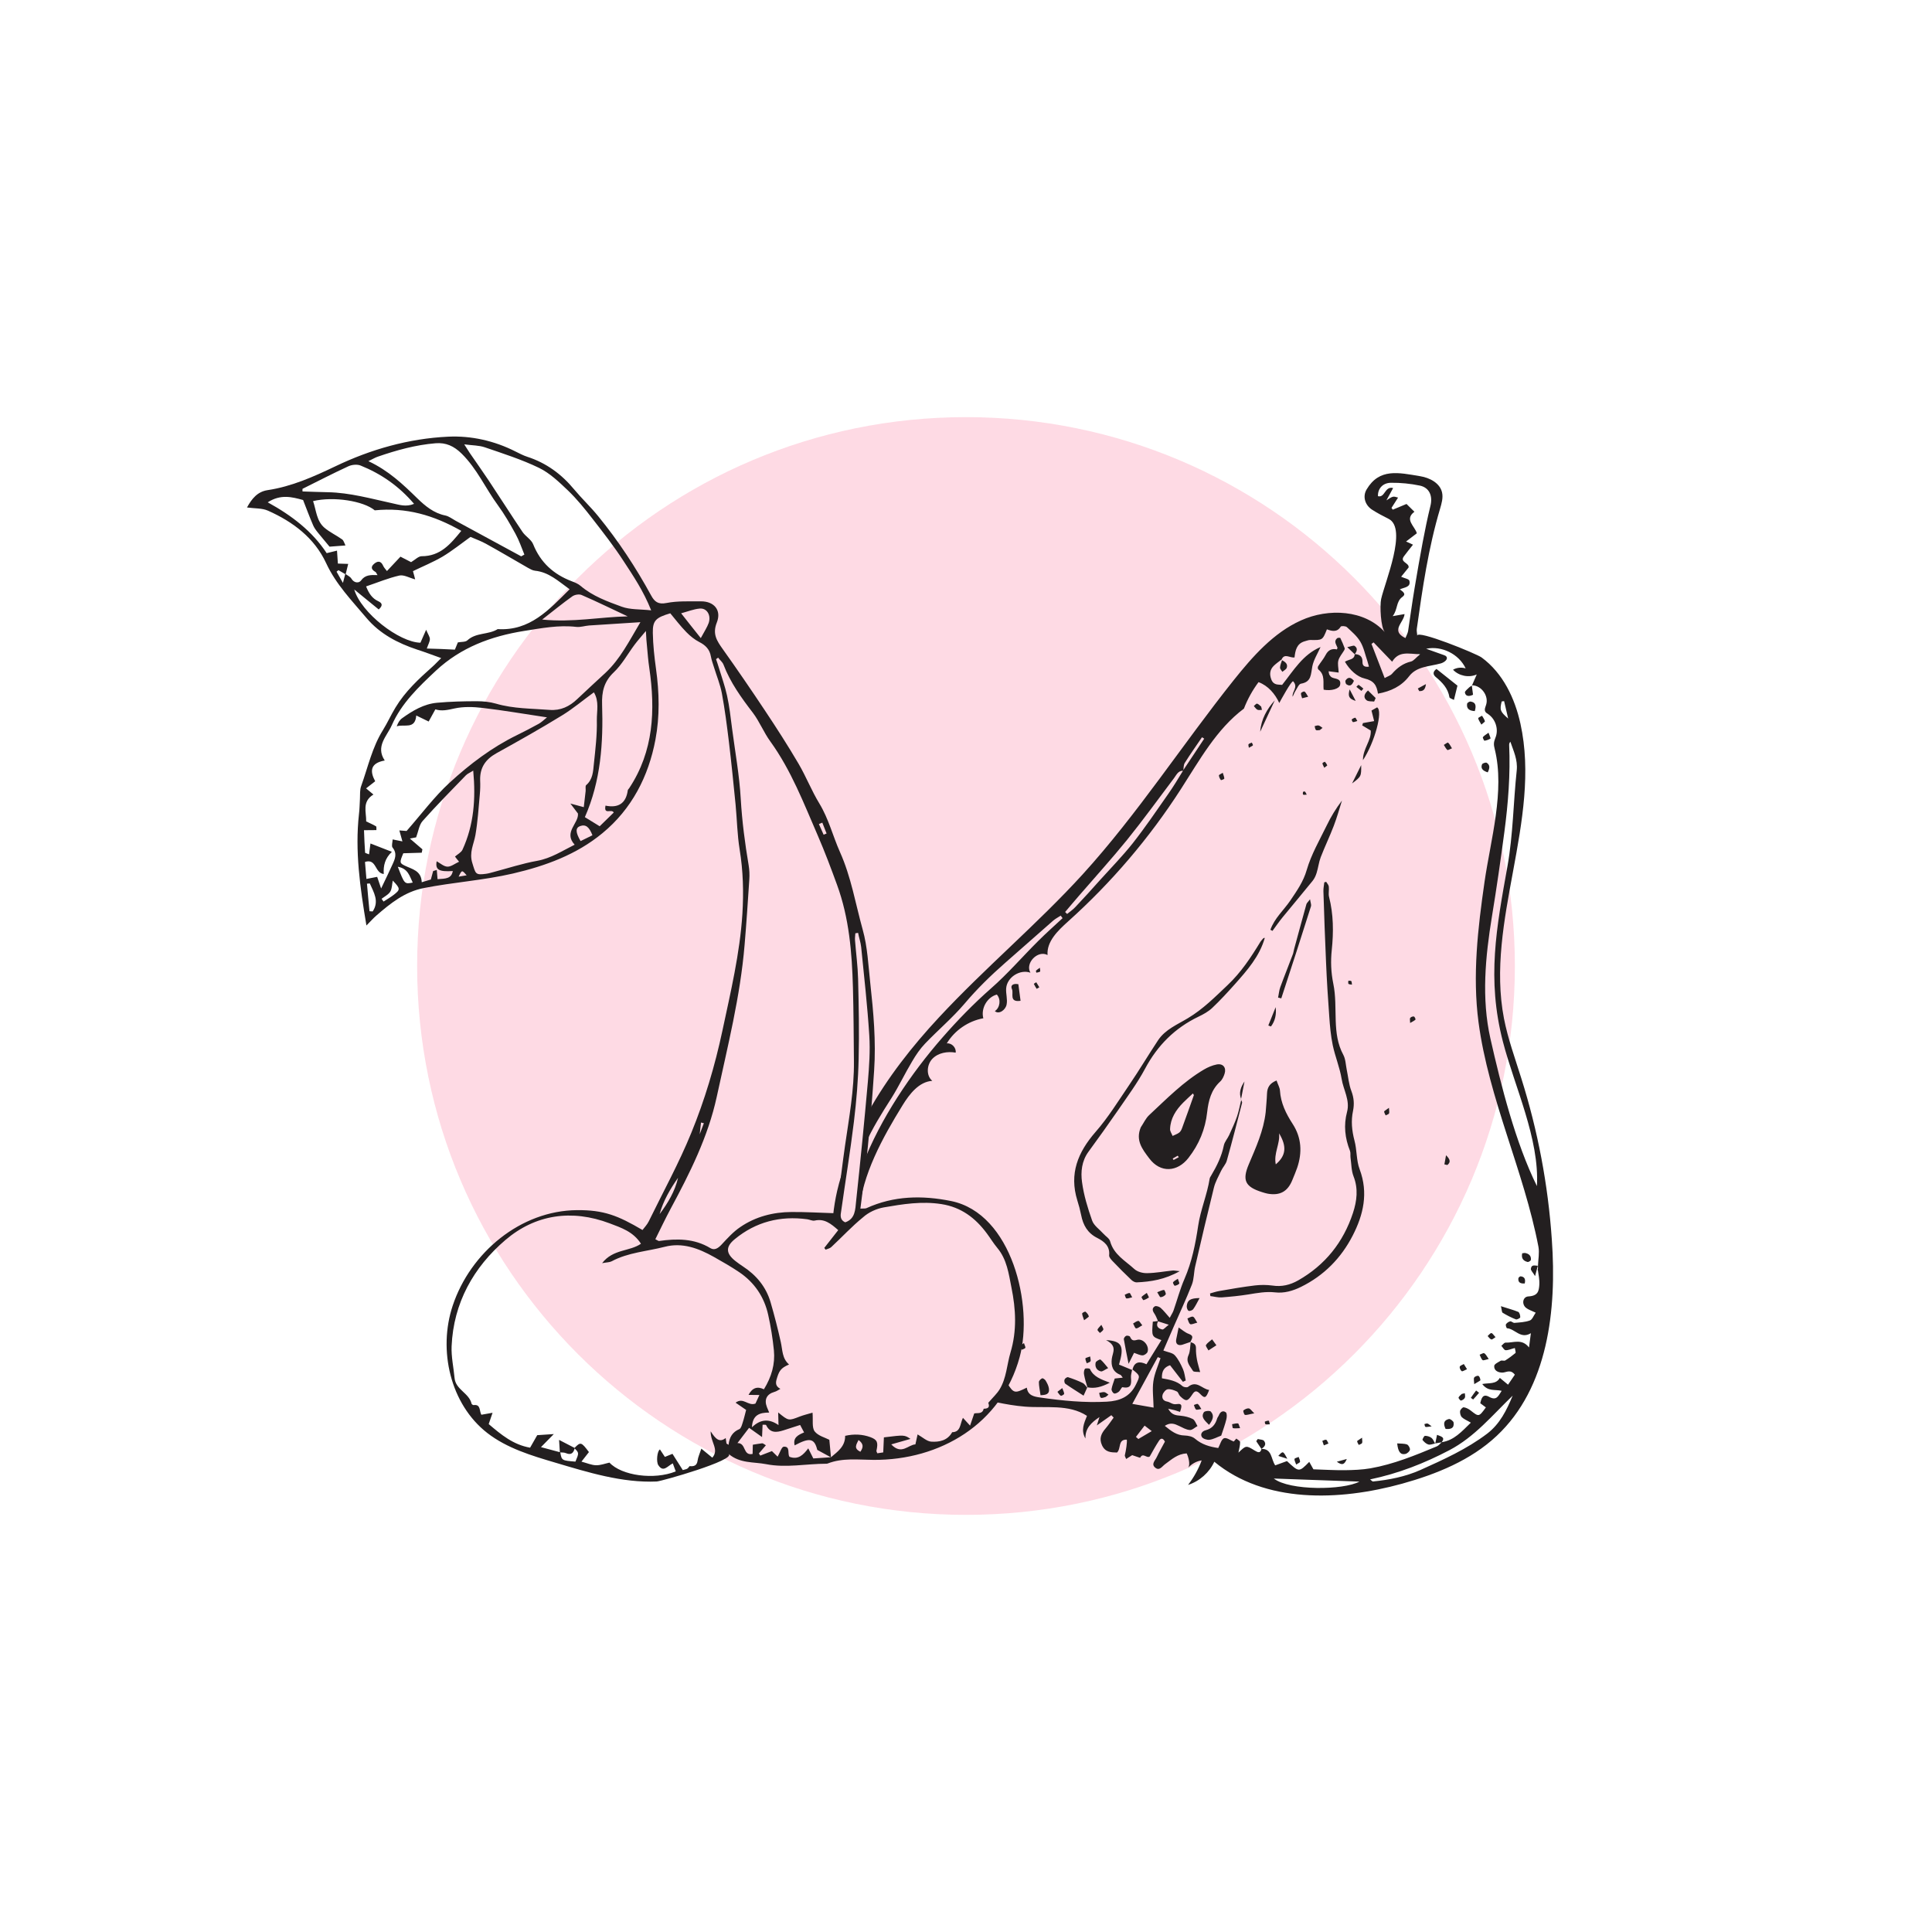<?xml version="1.0" encoding="utf-8"?>
<!-- Generator: Adobe Illustrator 24.2.1, SVG Export Plug-In . SVG Version: 6.00 Build 0)  -->
<svg version="1.1" id="Calque_1" xmlns="http://www.w3.org/2000/svg" xmlns:xlink="http://www.w3.org/1999/xlink" x="0px" y="0px"
	 viewBox="0 0 176 176" style="enable-background:new 0 0 176 176;" xml:space="preserve">
<style type="text/css">
	.st0{opacity:0.4;fill-rule:evenodd;clip-rule:evenodd;fill:#FCA3BB;}
	.st1{fill:#231F20;}
</style>
<path class="st0" d="M88,38c27.61,0,50,22.39,50,50c0,27.61-22.39,50-50,50c-27.61,0-50-22.39-50-50C38,60.39,60.39,38,88,38z"/>
<path class="st1" d="M124.16,65.87c0.32-0.06,0.64-0.11,1.02-0.18c-0.08-0.33-0.16-0.63-0.24-0.96c0.2-0.11,0.37-0.21,0.51-0.29
	c0.56,0.32-0.22,3.2-1.29,4.81c0-1.08,0.78-1.79,0.71-2.7c-0.25-0.15-0.52-0.31-0.78-0.47C124.12,66.02,124.14,65.95,124.16,65.87z
	 M124,69.7c-0.3,0.6-0.54,1.08-0.83,1.67C124.01,70.73,124.01,70.73,124,69.7z M123.56,62.57c0.15,0.12,0.31,0.25,0.46,0.37
	c0.06-0.07,0.12-0.14,0.18-0.21c-0.14-0.12-0.28-0.24-0.43-0.34C123.74,62.37,123.63,62.51,123.56,62.57z M84.54,101.49l0.04-0.01
	L84.54,101.49C84.54,101.49,84.54,101.49,84.54,101.49z M92.19,90.12c0.17,0.36-0.3,1.21,0.78,1.05c-0.07-0.57-0.14-1.04-0.2-1.51
	C92.32,89.57,92.01,89.74,92.19,90.12z M125.32,63.59c-0.23-0.23-0.46-0.45-0.7-0.69c-0.38,0.34-0.42,0.66-0.13,0.89
	c0.16,0.13,0.46,0.09,0.69,0.12C125.23,63.81,125.27,63.7,125.32,63.59z M114.04,67.65c-0.1,0.05-0.24,0.07-0.3,0.15
	c-0.04,0.05,0.01,0.19,0.03,0.32c0.21-0.13,0.33-0.16,0.37-0.23C114.15,67.84,114.07,67.73,114.04,67.65z M118.84,63
	c-0.05-0.04-0.31,0.08-0.32,0.15c-0.02,0.15,0.06,0.31,0.1,0.46c0.15-0.04,0.29-0.08,0.55-0.14C119.02,63.25,118.96,63.08,118.84,63
	z M120.77,59.65c-0.19,0.37-0.47,0.69-0.69,1.04c-0.05,0.07-0.04,0.26,0.02,0.3c0.64,0.49,0.41,1.22,0.48,1.84
	c0.7,0.13,1.43-0.08,1.5-0.44c0.12-0.61-0.44-0.52-0.75-0.68c-0.09-0.05-0.17-0.14-0.22-0.23c-0.05-0.08-0.05-0.19-0.08-0.33
	c0.3,0.04,0.57,0.07,0.92,0.12c-0.02-0.43-0.11-0.79-0.03-1.1c0.09-0.33,0.34-0.61,0.52-0.91c0.03-0.06,0.08-0.15,0.06-0.2
	c-0.12-0.32-0.25-0.63-0.4-0.94c-0.02-0.03-0.23-0.03-0.29,0.02c-0.34,0.29-0.07,0.58,0.03,0.86c0.01,0.03-0.02,0.06-0.05,0.16
	C121.34,59.06,121,59.21,120.77,59.65z M115.73,84.7c0.06,0.03,0.13,0.07,0.19,0.1c0.31-0.42,0.61-0.86,0.94-1.26
	c0.9-1.1,1.82-2.19,2.71-3.29c0.17-0.21,0.29-0.47,0.37-0.73c0.15-0.47,0.2-0.97,0.37-1.42c0.37-0.96,0.82-1.89,1.19-2.86
	c0.29-0.76,0.51-1.54,0.75-2.31c-0.55,0.72-1.01,1.48-1.39,2.27c-0.65,1.33-1.41,2.64-1.82,4.05c-0.31,1.08-0.9,1.9-1.49,2.78
	C116.95,82.91,116.1,83.65,115.73,84.7z M118.7,72.15c-0.02,0.08-0.03,0.21,0.02,0.24c0.05,0.04,0.17,0,0.32,0
	c-0.07-0.13-0.1-0.22-0.17-0.28C118.85,72.08,118.71,72.12,118.7,72.15z M123.5,63.85c-0.22-0.41-0.33-0.63-0.55-1.05
	C122.77,63.44,122.89,63.66,123.5,63.85z M122.69,132.91c-0.35,0.1-0.55,0.15-0.91,0.25C122.26,133.5,122.46,133.45,122.69,132.91z
	 M120.6,131.67c0.11-0.05,0.23-0.09,0.42-0.17c-0.09-0.15-0.13-0.32-0.21-0.34c-0.1-0.03-0.23,0.06-0.35,0.1
	C120.5,131.39,120.55,131.53,120.6,131.67z M116.45,132.63c0.23,0.07,0.43,0.14,0.82,0.26
	C116.88,132.16,116.88,132.16,116.45,132.63z M123.46,65.38c-0.11,0.02-0.23,0.08-0.32,0.16c-0.02,0.02,0.06,0.23,0.11,0.24
	c0.11,0.01,0.23-0.05,0.4-0.1C123.56,65.53,123.49,65.37,123.46,65.38z M123.63,131.29c0.02,0.12,0.09,0.23,0.15,0.34
	c0.1-0.06,0.26-0.09,0.3-0.17c0.05-0.11,0-0.27,0-0.49C123.77,131.19,123.63,131.25,123.63,131.29z M117.93,132.9
	c-0.03,0.13,0.07,0.29,0.15,0.52c0.17-0.12,0.35-0.18,0.35-0.26c0.01-0.14-0.08-0.29-0.13-0.44
	C118.18,132.79,117.96,132.82,117.93,132.9z M93.08,122.96c0.11-0.06,0.28-0.09,0.32-0.17c0.04-0.09-0.06-0.23-0.12-0.44
	c-0.17,0.13-0.34,0.19-0.35,0.27C92.91,122.72,93.02,122.85,93.08,122.96z M121.68,93c-0.04-1.13,0.01-2.29-0.22-3.39
	c-0.21-1.03-0.25-2.04-0.14-3.07c0.17-1.63,0.16-3.25-0.25-4.85c-0.07-0.29,0.02-0.62-0.02-0.93c-0.02-0.15-0.15-0.28-0.24-0.43
	c-0.06,0.02-0.12,0.03-0.17,0.05c-0.03,0.27-0.09,0.55-0.08,0.82c0.07,2.16,0.14,4.33,0.24,6.49c0.07,1.63,0.17,3.25,0.29,4.88
	c0.06,0.89,0.14,1.78,0.32,2.65c0.22,1.04,0.64,2.03,0.81,3.07c0.16,1,0.78,1.94,0.49,3.01c-0.32,1.21-0.19,2.38,0.27,3.54
	c0.07,0.19,0.02,0.42,0.05,0.63c0.08,0.56,0.07,1.16,0.27,1.68c0.45,1.14,0.31,2.25-0.05,3.35c-0.88,2.67-2.53,4.74-4.99,6.14
	c-0.74,0.42-1.5,0.6-2.35,0.47c-0.52-0.07-1.07-0.07-1.59-0.01c-1.09,0.13-2.18,0.32-3.26,0.51c-0.28,0.05-0.55,0.14-0.83,0.22
	c0.01,0.08,0.02,0.16,0.03,0.24c0.34,0.04,0.68,0.14,1.02,0.12c0.81-0.06,1.63-0.14,2.44-0.27c0.81-0.13,1.59-0.28,2.43-0.19
	c0.82,0.1,1.62-0.13,2.37-0.5c2.09-1.03,3.65-2.62,4.7-4.66c0.98-1.9,1.45-3.89,0.64-6.05c-0.31-0.81-0.24-1.76-0.47-2.61
	c-0.24-0.92-0.33-1.8-0.13-2.73c0.12-0.6,0.08-1.17-0.15-1.78c-0.24-0.62-0.29-1.31-0.43-1.97c-0.09-0.45-0.1-0.95-0.31-1.34
	C121.84,95.11,121.72,94.08,121.68,93z M122.83,89.34c0,0.1-0.03,0.22,0.01,0.28c0.05,0.06,0.17,0.05,0.32,0.08
	c-0.03-0.15-0.01-0.27-0.06-0.32C123.05,89.33,122.92,89.35,122.83,89.34z M122.58,61.98c-0.05,0.07,0,0.31,0.08,0.36
	c0.38,0.26,0.54-0.01,0.68-0.32C123.08,61.71,122.82,61.63,122.58,61.98z M96.94,126.98c0.01-0.14-0.09-0.29-0.17-0.53
	c-0.2,0.15-0.32,0.25-0.44,0.34c0.1,0.13,0.18,0.29,0.31,0.36C96.69,127.18,96.93,127.04,96.94,126.98z M129.81,130.8
	c-0.08,0-0.25,0.33-0.22,0.38c0.14,0.17,0.32,0.35,0.53,0.41c0.18,0.05,0.4-0.05,0.61-0.09c-0.1-0.18-0.17-0.38-0.31-0.5
	C130.26,130.87,130.02,130.8,129.81,130.8z M113.04,100.17c0,0,0.03-0.02,0.03-0.02c-0.01-0.02-0.01-0.03-0.01-0.04
	C113.05,100.13,113.05,100.15,113.04,100.17z M114.92,131.99c-0.01,0.01-0.02,0.01-0.03,0.02l0,0c0.01,0,0.02,0,0.03,0
	C114.92,132.01,114.92,132,114.92,131.99C114.92,131.99,114.92,131.99,114.92,131.99z M115.28,129.74c0.1,0.04,0.23,0.01,0.4,0.01
	c-0.05-0.17-0.07-0.33-0.1-0.33c-0.12,0-0.24,0.03-0.35,0.08C115.21,129.51,115.24,129.73,115.28,129.74z M113.06,100.11
	c0.1-0.53,0.21-1.06,0.31-1.59C113.03,99.02,112.84,99.54,113.06,100.11z M115.15,131.26c-0.1-0.13-0.37-0.11-0.57-0.17
	c-0.05,0.07-0.09,0.13-0.14,0.2c0.16,0.23,0.32,0.47,0.47,0.7C115.19,131.81,115.39,131.57,115.15,131.26z M123.4,58.84
	c-0.1-0.07-0.32,0.05-0.67,0.11c0.31,0.3,0.5,0.48,0.68,0.65C123.61,59.34,123.72,59.06,123.4,58.84z M131.34,131.39
	c0.01,0,0.02-0.01,0.02-0.01C131.35,131.38,131.35,131.39,131.34,131.39c-0.01,0-0.01,0-0.02,0.01l0,0l0,0c0,0,0,0,0,0l0,0
	C131.33,131.4,131.34,131.4,131.34,131.39c0.01,0,0.01-0.01,0.02-0.01L131.34,131.39z M116.82,61.2c0.14-0.12,0.35-0.22,0.4-0.37
	c0.12-0.36-0.16-0.54-0.43-0.69c-0.07,0.22-0.17,0.44-0.18,0.66C116.59,60.93,116.74,61.07,116.82,61.2z M123.41,59.6
	c-0.01,0.01-0.01,0.02-0.02,0.03l0,0c0.01,0,0.02,0,0.03,0c0-0.01,0-0.01,0-0.02C123.42,59.61,123.42,59.61,123.41,59.6z
	 M130.73,131.49C130.73,131.49,130.73,131.49,130.73,131.49c0,0.01,0.01,0.02,0.01,0.03c0-0.01,0.01-0.03,0.01-0.04
	C130.75,131.49,130.74,131.49,130.73,131.49C130.73,131.49,130.73,131.49,130.73,131.49z M136.35,130.8
	c-2.37,2.23-5.49,3.49-8.62,4.36c-5.76,1.59-12.51,1.8-17.11-2c-0.46,0.99-1.35,1.78-2.39,2.11c0.52-0.67,0.94-1.43,1.24-2.23
	c-0.06,0.01-0.11,0.02-0.17,0.03c-0.41,0.1-0.79,0.33-1.07,0.65c0.24-0.29,0.01-1.07-0.13-1.32c-0.82,0.05-1.32,0.51-1.96,0.98
	c-0.27,0.19-0.51,0.64-0.9,0.32c-0.4-0.32-0.01-0.65,0.13-0.95c0.23-0.48,0.49-0.94,0.75-1.42c-0.14-0.28-0.34-0.39-0.54-0.08
	c-0.31,0.47-0.58,0.97-0.84,1.43c-0.28,0.2-0.62-0.39-0.87,0.11c-0.01,0.03-0.44-0.14-0.73-0.23c-0.12,0.08-0.31,0.2-0.55,0.35
	c-0.06-0.16-0.14-0.27-0.12-0.34c0.11-0.45,0.22-1.19,0.18-1.42c-0.83-0.04-0.5,0.8-0.89,1.17c-0.53-0.01-1.07-0.01-1.37-0.66
	c-0.29-0.63-0.06-1.09,0.34-1.55c0.26-0.31,0.48-0.64,0.72-0.97c-0.07-0.07-0.14-0.14-0.21-0.22c-0.41,0.29-0.82,0.58-1.32,0.93
	c0.09-0.28,0.15-0.47,0.24-0.76c-0.76,0.51-1.3,1.02-1.28,1.95c-0.43-0.74-0.13-1.38,0.14-2.06c-1.66-1.09-3.76-0.69-5.64-0.84
	c-0.88-0.07-1.75-0.22-2.61-0.4c0.4-0.55,0.72-1.13,0.98-1.75c0.6,0.99,0.72,0.94,1.79,0.42c0.09,0.72,0.66,0.82,1.22,0.9
	c2.01,0.29,4.03,0.49,6.06,0.38c1.16-0.06,2.12-0.43,2.67-1.58c0.37-0.77,0.41-0.77-0.32-1.35c0.17-0.73,0.66-0.77,1.27-0.48
	c0.48-0.77,0.92-1.48,1.36-2.2c-0.89-0.32-0.89-0.32-0.78-1.68c0.15-0.02,0.31-0.04,0.47-0.06c-0.11-0.24-0.2-0.5-0.35-0.71
	c-0.18-0.26-0.18-0.49,0.07-0.63c0.12-0.06,0.39,0.03,0.52,0.14c0.28,0.25,0.51,0.55,0.83,0.91c0.15-0.29,0.27-0.46,0.34-0.65
	c0.34-0.97,0.6-1.97,1.01-2.91c0.67-1.55,0.99-3.15,1.24-4.82c0.21-1.44,0.82-2.84,1.05-4.31c0.02-0.1,0.09-0.19,0.14-0.28
	c0.51-0.86,0.95-1.74,1.15-2.74c0.07-0.33,0.34-0.62,0.48-0.93c0.26-0.57,0.53-1.14,0.73-1.73c0.16-0.48,0.25-0.98,0.37-1.47
	c0.04,0.09,0.1,0.19,0.08,0.26c-0.45,1.76-0.9,3.51-1.39,5.26c-0.09,0.33-0.37,0.61-0.52,0.93c-0.24,0.51-0.53,1.01-0.66,1.55
	c-0.59,2.38-1.15,4.77-1.7,7.15c-0.13,0.55-0.1,1.14-0.3,1.66c-0.52,1.32-1.12,2.61-1.69,3.91c-0.31,0.7-0.61,1.41-0.91,2.1
	c0.42,0.16,0.83,0.2,1.04,0.43c0.32,0.35,0.55,0.82,0.75,1.27c0.14,0.32,0.17,0.69,0.25,1.03c-0.09,0.04-0.17,0.08-0.26,0.12
	c-0.37-0.48-0.75-0.96-1.17-1.51c-0.52,0.17-0.77,0.51-0.74,1.19c0.66,0.12,1.34,0.23,1.87,0.71c0.11,0.1,0.41,0.15,0.51,0.07
	c0.79-0.64,1.27,0.2,1.92,0.28c-0.27,0.73-0.39,0.81-0.8,0.38c-0.32-0.34-0.5-0.33-0.72,0.01c-0.44,0.67-0.58,0.7-1.13,0.17
	c-0.12-0.12-0.16-0.36-0.29-0.42c-0.26-0.12-0.57-0.24-0.84-0.2c-0.18,0.03-0.4,0.3-0.46,0.5c-0.08,0.29,0.04,0.56,0.42,0.62
	c0.29,0.05,0.47,0.3,0.87,0.23c0.61-0.1,0.41,0.33,0.3,0.71c-0.21-0.07-0.34-0.11-0.47-0.15c-0.15-0.04-0.3-0.07-0.61-0.14
	c0.32,0.59,0.72,0.6,1.14,0.64c0.38,0.04,0.77,0.13,1.1,0.3c0.2,0.11,0.29,0.42,0.43,0.64c-0.24,0.13-0.48,0.38-0.7,0.36
	c-0.33-0.02-0.66-0.22-0.98-0.37c-0.38-0.18-0.76-0.36-1.3-0.01c0.59,0.48,1.08,0.87,1.81,0.88c0.32,0.01,0.71,0.09,0.94,0.29
	c0.63,0.54,1.36,0.74,2.12,0.85c0.18-0.34,0.28-0.78,0.52-0.89c0.22-0.09,0.6,0.19,0.89,0.3c0.06-0.07,0.15-0.17,0.24-0.27
	c0.12,0.11,0.34,0.21,0.34,0.32c0.01,0.27-0.07,0.55-0.15,0.96c0.7-0.67,0.7-0.67,1.48-0.19c0.27,0.16,0.52,0.29,0.62-0.15
	c0.97-0.02,0.86,0.94,1.25,1.5c0.39-0.14,0.74-0.27,1.07-0.39c1.09,1.01,1.08,1.04,2.03,0.07c0.13,0.24,0.25,0.45,0.38,0.68
	c0.95,0.03,1.91,0.09,2.86,0.08c0.78-0.01,1.57-0.04,2.33-0.17c2.11-0.37,4.08-1.18,6.05-2c0.17-0.07,0.3-0.25,0.45-0.38
	c1.12-0.17,1.81-0.96,2.65-1.78c-0.37-0.22-0.64-0.32-0.82-0.5c-0.12-0.12-0.18-0.37-0.16-0.55c0.02-0.14,0.23-0.36,0.33-0.35
	c0.22,0.03,0.45,0.15,0.63,0.29c0.75,0.59,0.75,0.6,1.39-0.28c-0.16-0.12-0.32-0.24-0.51-0.38c0.1-0.43,0.22-0.91,0.81-0.58
	c0.69,0.38,0.83-0.09,1.14-0.55c-0.61-0.15-1.24,0.09-1.77-0.62c0.63-0.12,1.27,0.04,1.6-0.56c0.27,0.22,0.48,0.39,0.75,0.62
	c0.23-0.34,0.44-0.64,0.62-0.91c-0.42-0.54-0.8-0.18-1.16-0.19c-0.38-0.01-0.75-0.19-0.72-0.61c0.01-0.17,0.37-0.34,0.59-0.47
	c0.11-0.06,0.31,0.04,0.42-0.03c0.32-0.2,0.63-0.43,0.92-0.67c0.06-0.05-0.02-0.25-0.05-0.46c-0.33,0.08-0.59,0.21-0.84,0.2
	c-0.14-0.01-0.26-0.26-0.39-0.4c0.13-0.1,0.25-0.29,0.38-0.29c0.71,0.03,1.49-0.4,2.14,0.44c0.07-0.51,0.11-0.85,0.17-1.3
	c-0.94,0.57-1.44-0.4-2.17-0.45c-0.05,0-0.15-0.28-0.1-0.36c0.08-0.13,0.25-0.24,0.39-0.27c0.11-0.02,0.26,0.15,0.38,0.14
	c0.47-0.04,0.97-0.06,1.41-0.22c0.22-0.08,0.34-0.44,0.53-0.71c-0.39-0.19-0.67-0.27-0.88-0.44c-0.42-0.34-0.3-1.01,0.21-1.04
	c0.87-0.05,0.96-0.47,1-1.06c0.03-0.51-0.08-0.92-0.13-1.33c-0.01,0-0.01,0-0.02,0c0,0,0.01-0.13,0.03-0.19l-0.01-0.12
	c0.01,0.01,0.01-0.13,0.01-0.12c0.02-0.57,0.14-1.15,0.04-1.7c-1.33-6.95-4.53-13.46-5.46-20.47c-0.56-4.26-0.06-8.55,0.55-12.78
	c0.55-3.82,1.87-8.28,0.93-12.08c-0.05-0.19-0.09-0.38-0.07-0.58c0.02-0.21,0.12-0.4,0.18-0.6c0.23-0.72-0.07-1.58-0.7-2.01
	c-0.11-0.07-0.23-0.14-0.28-0.25c-0.09-0.19,0.02-0.4,0.08-0.6c0.27-0.81-0.43-1.78-1.28-1.78c0.14-0.33,0.29-0.66,0.43-0.99
	c-0.71,0.32-1.63,0.14-2.16-0.43c0.34-0.2,0.77-0.24,1.15-0.12c-0.61-1.31-2.19-2.09-3.6-1.79c0.53,0.19,1.07,0.38,1.6,0.57
	c0.09,0.03,0.19,0.07,0.24,0.14c0.19,0.25-0.19,0.53-0.49,0.62c-1.08,0.3-2.2,0.26-2.9,1.17c-0.71,0.92-1.66,1.37-2.84,1.59
	c-0.11-0.76-0.37-1.18-1.21-1.38c-0.69-0.16-1.36-0.77-1.8-1.53c0.36-0.23,0.88-0.17,0.89-0.69c0.44,0.01,0.72,0.2,0.71,0.69
	c-0.01,0.39,0.19,0.5,0.59,0.45c-0.05-0.17-0.09-0.34-0.14-0.5c-0.21-0.6-0.33-1.25-0.65-1.78c-0.3-0.51-0.78-0.91-1.22-1.32
	c-0.12-0.11-0.51-0.12-0.56-0.05c-0.34,0.55-0.81,0.41-1.26,0.25c-0.4,1-0.4,0.99-1.52,0.97c-0.17,0-0.34,0.08-0.51,0.12
	c-0.73,0.21-0.85,0.84-0.92,1.47c-0.44,0.06-0.9-0.41-1.18,0.18l0.04-0.02c0,0,0,0,0,0l0,0c0,0.01-0.01,0.02-0.01,0.03
	c-0.01,0-0.01-0.01-0.02-0.01c-0.24,0.19-0.49,0.36-0.71,0.57c-0.37,0.36-0.42,0.78-0.23,1.27c0.21,0.53,0.64,0.44,0.98,0.48
	c1.05-1.32,1.88-2.76,3.5-3.45c-0.27,0.61-0.63,1.16-0.75,1.77c-0.14,0.7-0.06,1.41-1.03,1.57c-0.2,0.03-0.35,0.42-0.5,0.65
	c-0.11,0.17-0.17,0.36-0.26,0.54c-0.09-0.47,0.54-0.85,0.05-1.4c-0.13-0.14-1.22,1.87-1.27,1.97c-0.38-0.83-1.02-1.58-1.89-1.9
	c-0.55,0.74-1,1.55-1.33,2.41c-2.5,1.87-4.05,4.71-5.74,7.33c-2.87,4.46-6.34,8.53-10.29,12.07c-0.92,0.83-1.95,1.81-1.86,3.05
	c-0.89-0.48-2.07,0.74-1.56,1.61c-0.95-0.34-2.13,0.41-2.21,1.42c-0.04,0.49,0.14,1,0.04,1.48c-0.09,0.49-0.7,0.93-1.07,0.6
	c0.48-0.32,0.57-1.08,0.18-1.51c-0.89,0.24-1.47,1.27-1.23,2.16c-1.37,0.25-2.61,1.1-3.33,2.29c0.45-0.06,0.88,0.4,0.81,0.84
	c-0.75-0.13-1.58,0.01-2.11,0.55c-0.53,0.54-0.6,1.54-0.02,2.02c-1.21,0.08-2.07,1.19-2.71,2.23c-1.83,2.97-3.67,6.3-3.97,9.76
	c-0.18,0.05-0.28,0.08-0.28,0.08l0.3-1.23l0.34-3.25c1.58-4.12,4.4-8.29,7.25-11.54c1.38-1.58,2.84-3.08,4.42-4.47
	c1.52-1.33,2.85-2.88,4.29-4.31c0.72-0.72,1.49-1.4,2.23-2.09c-0.06-0.08-0.11-0.15-0.17-0.23c-0.23,0.15-0.48,0.28-0.68,0.45
	c-1.47,1.29-2.93,2.58-4.4,3.87c-1.31,1.15-2.55,2.36-3.68,3.7c-1.1,1.29-2.41,2.4-3.59,3.63c-0.46,0.48-0.84,1.04-1.18,1.62
	c-0.66,1.1-1.21,2.27-1.89,3.35c-0.88,1.38-1.75,2.76-2.41,4.26l0.31-3.01c1.74-3.11,3.99-5.98,6.43-8.6
	c4.19-4.51,8.94-8.48,13.09-13.03c5.03-5.53,9.1-11.85,13.76-17.69c1.72-2.15,3.61-4.31,6.12-5.44c2.51-1.14,5.81-0.98,7.65,1.07
	c-0.38-0.42-0.47-2.41-0.34-3.02c0.34-1.54,2.42-6.42,0.69-7.3c-0.51-0.26-1.02-0.52-1.5-0.83c-0.66-0.42-0.9-1.21-0.51-1.86
	c1.16-1.95,2.9-1.53,4.88-1.2c0.87,0.14,1.8,0.63,1.99,1.48c0.11,0.49-0.04,1-0.18,1.48c-1.07,3.59-1.6,7.24-2.12,10.94
	c-0.03,0.2,0.03,0.4,0.04,0.63c-0.05-0.58,5.38,1.63,5.86,1.98c1.95,1.43,3.03,3.72,3.54,6.03c1.94,8.82-3.21,17.99-1.5,26.86
	c0.36,1.85,1.01,3.62,1.57,5.42c1.51,4.77,2.45,9.73,2.79,14.72C141.83,119.35,141.01,126.43,136.35,130.8z M107.77,70.21
	c-0.46,0-0.6,0.39-0.83,0.69c-1.41,1.87-2.79,3.78-4.26,5.6c-1.41,1.74-2.92,3.4-4.38,5.09c-0.43,0.49-0.84,0.99-1.27,1.49
	c0.06,0.06,0.12,0.12,0.18,0.18c0.26-0.21,0.54-0.4,0.76-0.64c0.76-0.8,1.5-1.62,2.23-2.44c1-1.11,2.05-2.18,2.98-3.35
	c1.14-1.45,2.18-2.98,3.24-4.5C106.9,71.65,107.33,70.93,107.77,70.21z M109.7,67.29c-0.07-0.04-0.13-0.09-0.2-0.13
	c-0.53,0.78-1.07,1.54-1.57,2.34c-0.11,0.17-0.1,0.43-0.13,0.65C108.44,69.2,109.07,68.24,109.7,67.29z M126.87,56.13
	c0.49-0.09,0.76-0.13,1.08-0.19c-0.05,0.77-1.32,1.5,0.08,2.19c0.09-0.24,0.2-0.42,0.24-0.62c0.2-1.3,0.37-2.6,0.59-3.9
	c0.23-1.4,0.48-2.8,0.74-4.2c0.21-1.11,0.44-2.23,0.71-3.33c0.22-0.89-0.09-1.65-0.95-1.84c-0.86-0.18-1.76-0.27-2.65-0.26
	c-0.77,0.01-1.21,0.56-1.18,1.22c0.65,0.17,0.61-0.94,1.38-0.74c-0.2,0.36-0.36,0.66-0.61,1.12c0.6-0.39,0.6-0.39,1.06-0.25
	c-0.2,0.32-0.4,0.63-0.6,0.94c0.04,0.05,0.08,0.11,0.12,0.16c0.44-0.18,0.88-0.36,1.25-0.52c0.24,0.24,0.46,0.46,0.72,0.71
	c-0.94,0.7,0.04,1.31,0.22,1.96c-0.34,0.26-0.63,0.48-0.98,0.75c0.28,0.12,0.44,0.2,0.63,0.29c-0.31,0.39-0.57,0.71-0.82,1.05
	c-0.42,0.56,0.5,0.59,0.42,1.03c-0.23,0.29-0.47,0.57-0.68,0.84c0.31,0.14,0.7,0.2,0.75,0.36c0.16,0.61-0.47,0.6-0.87,0.79
	c0.32,0.23,0.6,0.43,0.23,0.69C127.16,54.81,127.35,55.5,126.87,56.13z M129.37,59.6c-1.06-0.03-1.93-0.33-2.55,0.68
	c-0.65-0.68-1.17-1.22-1.69-1.76c-0.06,0.05-0.13,0.09-0.19,0.14c0.39,1.01,0.78,2.02,1.2,3.11c0.26-0.15,0.51-0.22,0.66-0.38
	c0.48-0.55,1.01-0.96,1.75-1.13C128.79,60.19,128.99,59.91,129.37,59.6z M137.39,65.46c-0.15-0.65-0.26-1.12-0.37-1.59
	c-0.07,0.01-0.15,0.02-0.22,0.03C136.61,64.68,136.65,64.81,137.39,65.46z M136.91,94.89c-1.48-5.73-0.59-10.36,0.42-16
	c0.51-2.87,0.53-5.81,0.84-8.71c0.1-0.97-0.29-1.76-0.58-2.61c-0.09,0.1-0.11,0.19-0.11,0.29c0.12,2.67-0.09,5.33-0.44,7.96
	c-0.34,2.56-0.71,5.13-1.13,7.68c-0.6,3.66-0.96,7.46-0.14,11.1c0.97,4.29,2.29,9.51,4.24,13.45
	C140.25,103.73,137.98,99.02,136.91,94.89z M104.92,130.37c-0.22-0.17-0.4-0.31-0.65-0.5c-0.29,0.37-0.54,0.7-0.79,1.03
	c0.07,0.06,0.15,0.12,0.22,0.19C104.09,130.86,104.47,130.63,104.92,130.37z M105.72,123.73c-0.08-0.03-0.17-0.07-0.25-0.1
	c-0.76,1.39-1.51,2.78-2.32,4.26c0.66,0.12,1.29,0.23,1.94,0.34c-0.02-0.89-0.13-1.66-0.02-2.4
	C105.17,125.12,105.49,124.43,105.72,123.73z M105.88,121.11c0.12,0.03,0.3-0.21,0.59-0.43c-0.46-0.15-0.71-0.23-0.97-0.31
	C105.27,120.78,105.49,121.03,105.88,121.11z M123.84,134.97c-2.53-0.09-5.13-0.19-7.8-0.28
	C117.48,135.81,122.37,135.76,123.84,134.97z M137.8,127.14c-1.84,1.77-3.46,3.76-5.77,4.97c-2.27,1.19-4.63,2.12-7.22,2.66
	c0.15,0.11,0.21,0.19,0.26,0.19c1.49-0.15,2.96-0.44,4.33-1.05c2.11-0.95,4.22-1.9,6.08-3.31
	C136.64,129.71,137.25,128.47,137.8,127.14z M94.64,125.91c0,0.34,0.08,0.69,0.15,1.19c0.49-0.02,0.85-0.08,0.76-0.64
	c-0.04-0.25-0.17-0.48-0.3-0.7c-0.06-0.1-0.26-0.23-0.31-0.2C94.8,125.62,94.64,125.78,94.64,125.91z M94.18,89.63
	c0.07,0.16,0.17,0.3,0.26,0.45c0.08-0.05,0.16-0.09,0.24-0.14c-0.09-0.15-0.19-0.31-0.28-0.46C94.33,89.53,94.18,89.61,94.18,89.63z
	 M113.04,100.17c0,0.01,0.01,0.03,0.02,0.04c0-0.02,0.01-0.04,0.01-0.06L113.04,100.17z M110.98,86.21l-0.3,0.14
	C110.76,86.31,110.84,86.27,110.98,86.21z M105.5,94.76c-0.9,1.36-1.74,2.77-2.66,4.12c-0.98,1.44-1.9,2.94-3.04,4.24
	c-1.61,1.85-2.41,3.8-1.66,6.23c0.14,0.44,0.26,0.89,0.35,1.34c0.18,0.92,0.58,1.64,1.48,2.09c0.59,0.3,1.16,0.72,1.07,1.57
	c-0.02,0.17,0.17,0.38,0.31,0.53c0.56,0.59,1.14,1.17,1.73,1.73c0.12,0.11,0.32,0.22,0.47,0.21c1.29-0.06,2.55-0.25,3.92-1.02
	c-0.38-0.04-0.51-0.07-0.64-0.06c-0.78,0.08-1.55,0.23-2.33,0.24c-0.4,0.01-0.89-0.12-1.17-0.38c-0.82-0.75-1.87-1.31-2.2-2.52
	c-0.07-0.27-0.41-0.46-0.62-0.7c-0.35-0.39-0.86-0.73-1.02-1.19c-0.4-1.13-0.76-2.31-0.92-3.5c-0.13-0.93-0.03-1.92,0.58-2.76
	c0.92-1.26,1.83-2.53,2.72-3.82c0.84-1.23,1.74-2.44,2.44-3.75c1.13-2.12,2.71-3.71,4.88-4.75c0.44-0.21,0.89-0.46,1.24-0.79
	c0.72-0.68,1.4-1.42,2.06-2.16c1.12-1.26,2.25-2.53,2.73-4.22c-0.05,0.01-0.1,0-0.12,0.02c-0.09,0.1-0.19,0.2-0.27,0.32
	c-0.87,1.43-1.77,2.8-3.01,3.97c-1.14,1.08-2.23,2.18-3.6,3C107.27,93.33,106.16,93.77,105.5,94.76z M130.91,130.71
	c-0.06,0.3-0.11,0.54-0.16,0.78c0.19-0.04,0.39-0.07,0.58-0.1C131.68,130.94,131.32,130.87,130.91,130.71z M94.38,88.42
	c-0.03,0.03,0.02,0.12,0.03,0.19c0.12-0.03,0.24-0.04,0.34-0.1c0.03-0.02,0-0.16-0.02-0.35C94.56,88.28,94.46,88.34,94.38,88.42z
	 M103.12,124.78c0.01,0,0.02,0.01,0.02,0.01c0,0,0-0.01-0.01-0.02l0.01,0.02c0-0.01,0-0.01,0.01-0.02
	c-0.01-0.01-0.02-0.01-0.02-0.02C103.13,124.76,103.13,124.77,103.12,124.78z M100.76,122.08c1.07,0.55,0.59,1.13,0.52,1.71
	c-0.08,0.63,0.09,1.19,0.78,1.45c0.08,0.03,0.12,0.14,0.22,0.26c-0.29,0.03-0.51,0.05-0.73,0.08c-0.11,0.36-0.24,0.65-0.29,0.96
	c-0.02,0.13,0.11,0.35,0.23,0.4c0.11,0.04,0.31-0.06,0.43-0.16c0.14-0.11,0.26-0.43,0.34-0.41c0.79,0.16,0.82-0.29,0.77-0.87
	c-0.02-0.23,0.06-0.47,0.1-0.7c-0.4-0.16-0.8-0.33-1.19-0.49C102.43,122.65,102.23,122.16,100.76,122.08z M75.98,110.74
	c0,0,0.77-1.61,0.92-3.45c0.03-0.36,0.09-0.86,0.16-1.45c-0.31,0.87-0.59,1.75-0.8,2.66c-0.17,0.74-0.29,1.49-0.37,2.25
	L75.98,110.74z M111.39,70.4c-0.17,0.11-0.36,0.18-0.35,0.24c0.01,0.15,0.09,0.3,0.18,0.42c0.02,0.03,0.3-0.08,0.31-0.13
	C111.53,70.78,111.46,70.63,111.39,70.4z M99.81,124.13c-0.08,0.37,0.08,0.71,0.48,0.8c0.14,0.03,0.33-0.14,0.66-0.3
	c-0.28-0.33-0.47-0.59-0.7-0.78C100.2,123.81,99.84,124,99.81,124.13z M132.42,129.59c-0.02-0.13-0.31-0.35-0.43-0.32
	c-0.52,0.12-0.5,0.48-0.3,0.9C132.14,130.21,132.49,130.13,132.42,129.59z M130.42,129.94c-0.21-0.15-0.29-0.24-0.38-0.26
	c-0.08-0.02-0.19,0.03-0.28,0.05c0.03,0.09,0.03,0.22,0.09,0.25C129.92,130.02,130.03,129.98,130.42,129.94z M108.68,124.89
	c0.07,0.11,0.39,0.07,0.65,0.1c-0.12-0.47-0.23-0.8-0.29-1.13c-0.06-0.34-0.1-0.69-0.09-1.04c0.01-0.36-0.21-0.47-0.48-0.55
	c-0.06,0.4-0.04,0.83-0.2,1.18C107.99,124.08,108.42,124.45,108.68,124.89z M131.58,106.07c0.09,0.02,0.18,0.04,0.27,0.06
	c0.29-0.24,0.3-0.48-0.12-0.89C131.67,105.6,131.62,105.84,131.58,106.07z M133.45,63.09c0.06,0.33,0.34,0.39,0.74,0.2
	c-0.03-0.26-0.07-0.54-0.11-0.83c-0.08,0.05-0.17,0.09-0.23,0.15C133.7,62.77,133.43,62.96,133.45,63.09z M132.77,62.46
	c-0.66-0.53-1.28-1.02-1.91-1.52c-0.37,0.26-0.31,0.53-0.07,0.73c0.6,0.5,1.12,1.03,1.25,1.85c0.01,0.08,0.2,0.13,0.41,0.24
	C132.57,63.27,132.67,62.87,132.77,62.46z M134.79,123.41c0.09,0.17,0.14,0.38,0.27,0.49c0.07,0.06,0.28-0.04,0.56-0.1
	c-0.18-0.24-0.26-0.44-0.41-0.52C135.12,123.23,134.94,123.36,134.79,123.41z M134.08,62.43c0,0.01,0,0.02,0,0.04
	c0.01,0,0.01-0.01,0.02-0.01C134.1,62.45,134.08,62.43,134.08,62.43z M129.29,62.96c0.29,0,0.54-0.05,0.61-0.64
	c-0.34,0.18-0.54,0.29-0.74,0.4C129.2,62.8,129.25,62.88,129.29,62.96z M108.11,118.98c-0.01,0.15,0.06,0.37,0.17,0.43
	c0.09,0.05,0.34-0.04,0.42-0.15c0.2-0.27,0.35-0.59,0.58-1.01C108.44,118.26,108.16,118.44,108.11,118.98z M126.53,100.92
	c-0.3,0.23-0.44,0.29-0.44,0.34c0.01,0.12,0.09,0.23,0.14,0.35c0.11-0.06,0.27-0.1,0.31-0.18
	C126.58,101.32,126.54,101.16,126.53,100.92z M108.17,120.11c0.08,0.18,0.12,0.43,0.25,0.51c0.12,0.07,0.35-0.06,0.65-0.13
	c-0.17-0.25-0.25-0.49-0.39-0.54C108.54,119.9,108.34,120.05,108.17,120.11z M128.8,92.6c-0.1-0.02-0.27,0.04-0.33,0.13
	c-0.06,0.07-0.01,0.23-0.01,0.46c0.24-0.14,0.38-0.2,0.49-0.31C128.97,92.85,128.87,92.61,128.8,92.6z M128.03,132.45
	c0.17-0.04,0.38-0.23,0.41-0.38c0.03-0.14-0.13-0.43-0.26-0.48c-0.27-0.1-0.58-0.07-0.9-0.1
	C127.36,132.27,127.59,132.55,128.03,132.45z M131.91,67.65c-0.04-0.03-0.25,0.13-0.38,0.21c0.1,0.16,0.19,0.34,0.32,0.46
	c0.04,0.04,0.22-0.07,0.42-0.15C132.13,67.95,132.05,67.76,131.91,67.65z M139.46,115.58c-0.02,0.15,0.17,0.31,0.38,0.67
	c0.12-0.45,0.19-0.7,0.25-0.94C139.84,115.3,139.51,115.16,139.46,115.58z M139.46,114.77c0.04-0.38-0.19-0.57-0.55-0.63
	c-0.03,0-0.07,0.01-0.24,0.03c-0.1,0.45,0.09,0.69,0.48,0.79C139.23,114.99,139.45,114.86,139.46,114.77z M135.6,66.75
	c-0.23,0.17-0.4,0.26-0.51,0.4c-0.04,0.05,0.11,0.33,0.14,0.33c0.19-0.03,0.39-0.1,0.55-0.2C135.81,67.25,135.69,67,135.6,66.75z
	 M136.73,118.99c0.09,0.37,0.08,0.56,0.16,0.6c0.38,0.23,0.78,0.44,1.2,0.6c0.1,0.04,0.39-0.11,0.4-0.19
	c0.01-0.16-0.07-0.44-0.18-0.49C137.87,119.33,137.41,119.21,136.73,118.99z M134.66,65.43c0.03,0.18,0.16,0.33,0.29,0.58
	c0.16-0.15,0.34-0.26,0.32-0.31c-0.05-0.18-0.17-0.34-0.26-0.5C134.89,65.27,134.65,65.38,134.66,65.43z M135.86,122.02
	c0.07,0.03,0.2-0.1,0.38-0.21c-0.17-0.17-0.27-0.36-0.38-0.37c-0.11,0-0.23,0.18-0.34,0.27
	C135.63,121.83,135.72,121.97,135.86,122.02z M135.01,69.63c-0.14,0.36,0.05,0.58,0.52,0.73c0.18-0.37,0.23-0.66-0.09-0.87
	C135.36,69.43,135.05,69.53,135.01,69.63z M134.2,127.49c0.19-0.2,0.37-0.41,0.54-0.61c-0.09-0.07-0.18-0.14-0.27-0.21
	c-0.16,0.22-0.33,0.44-0.48,0.67C133.99,127.33,134.19,127.49,134.2,127.49z M133.97,63.91c-0.1-0.02-0.31,0.11-0.32,0.2
	c-0.07,0.44,0.18,0.64,0.7,0.67C134.49,64.3,134.45,63.98,133.97,63.91z M134.68,125.34c-0.1-0.04-0.34,0.06-0.39,0.16
	c-0.06,0.13,0,0.33,0.01,0.59c0.38-0.24,0.57-0.31,0.56-0.37C134.85,125.59,134.78,125.38,134.68,125.34z M132.98,124.5
	c-0.03,0.12,0.07,0.34,0.18,0.41c0.07,0.05,0.26-0.09,0.48-0.18c-0.13-0.21-0.21-0.34-0.29-0.47
	C133.22,124.34,133.01,124.4,132.98,124.5z M133.09,127.59c0.13-0.03,0.29-0.13,0.35-0.25c0.06-0.11,0.01-0.28,0-0.42
	c-0.09,0.02-0.18,0.04-0.27,0.06c-0.1,0.11-0.25,0.2-0.3,0.33C132.85,127.38,133.04,127.6,133.09,127.59z M138.32,116.45
	c-0.04,0.36,0.16,0.5,0.58,0.47c0.09-0.4-0.02-0.61-0.37-0.65C138.46,116.26,138.33,116.38,138.32,116.45z M107.01,117.13
	c0.15-0.02,0.32-0.09,0.41-0.19c0.05-0.05-0.06-0.23-0.12-0.45c-0.2,0.14-0.37,0.21-0.44,0.33
	C106.83,116.87,106.97,117.13,107.01,117.13z M120.47,69.54c0.02,0.12,0.09,0.23,0.17,0.4c0.13-0.11,0.27-0.19,0.27-0.22
	c-0.05-0.12-0.13-0.24-0.22-0.33C120.68,69.38,120.46,69.5,120.47,69.54z M119.88,66.5c0.07,0.06,0.23,0.01,0.35,0.01
	c0.08-0.07,0.17-0.13,0.25-0.2c-0.12-0.08-0.23-0.19-0.36-0.22c-0.11-0.03-0.24,0.04-0.36,0.06C119.8,66.27,119.8,66.43,119.88,66.5
	z M108.44,122.24C108.43,122.24,108.43,122.25,108.44,122.24c-0.01,0.01,0,0,0.01,0L108.44,122.24c0.01,0.01,0.02,0.02,0.03,0.02
	c0-0.01,0-0.02,0-0.03C108.46,122.23,108.45,122.24,108.44,122.24z M116.21,91.75c-0.22,0.56-0.45,1.11-0.67,1.67
	c0.08,0.03,0.16,0.06,0.24,0.09C116.16,93.01,116.29,92.42,116.21,91.75z M110.84,96.97c0.57-0.11,0.89,0.28,0.72,0.83
	c-0.08,0.26-0.21,0.55-0.41,0.73c-0.82,0.76-1.06,1.73-1.18,2.78c-0.17,1.56-0.74,2.94-1.71,4.18c-0.99,1.27-2.54,1.41-3.57,0.03
	c-0.66-0.87-1.25-1.65-0.77-2.82c0.26-0.38,0.45-0.83,0.78-1.13c1.58-1.47,3.1-3.03,4.98-4.14
	C110.02,97.23,110.43,97.05,110.84,96.97z M107.38,105.42c-0.03-0.05-0.06-0.1-0.09-0.14c-0.15,0.09-0.31,0.18-0.46,0.26
	c0.03,0.04,0.05,0.09,0.08,0.13C107.07,105.58,107.22,105.5,107.38,105.42z M108.76,99.76c-0.03-0.05-0.06-0.1-0.09-0.15
	c-0.3,0.28-0.6,0.55-0.89,0.84c-0.66,0.67-1.16,1.44-1.19,2.41c-0.01,0.2,0.15,0.41,0.23,0.62c0.2-0.1,0.43-0.17,0.61-0.31
	c0.13-0.1,0.21-0.28,0.27-0.45C108.06,101.74,108.41,100.75,108.76,99.76z M114.52,64.1c-0.08-0.02-0.2,0.14-0.3,0.22
	c0.11,0.11,0.19,0.26,0.32,0.33c0.12,0.06,0.28,0.02,0.42,0.02c-0.02-0.1-0.05-0.2-0.07-0.3C114.77,64.28,114.66,64.14,114.52,64.1z
	 M113.27,128.49c-0.04,0.04,0.06,0.38,0.14,0.4c0.16,0.04,0.35-0.05,0.85-0.14c-0.25-0.24-0.36-0.43-0.5-0.45
	C113.61,128.28,113.4,128.38,113.27,128.49z M116.13,63.8c-0.7,0.77-1.25,1.72-1.33,2.86C115.24,65.7,115.69,64.75,116.13,63.8z
	 M110.18,131.16c0.37-0.05,0.72-0.25,1.07-0.38c0.19-0.58,0.36-1.03,0.47-1.5c0.05-0.2,0.06-0.54-0.05-0.62
	c-0.28-0.21-0.52-0.03-0.64,0.28c-0.04,0.1-0.12,0.18-0.15,0.28c-0.16,0.54-0.46,0.92-1.04,1.07c-0.33,0.08-0.52,0.35-0.35,0.62
	C109.59,131.07,109.96,131.19,110.18,131.16z M108.76,127.99c0.06,0.14,0.09,0.32,0.19,0.41c0.06,0.06,0.24-0.01,0.49-0.04
	c-0.15-0.22-0.21-0.39-0.33-0.46C109.04,127.86,108.88,127.96,108.76,127.99z M112.24,129.74c0.03,0.13,0.03,0.35,0.08,0.36
	c0.17,0.04,0.36,0.01,0.65,0c-0.09-0.22-0.13-0.42-0.19-0.43C112.6,129.65,112.42,129.71,112.24,129.74z M115.42,99.64
	c0.02-0.55,0.22-0.95,0.87-1.21c0.13,0.38,0.29,0.64,0.31,0.91c0.07,1.14,0.55,2.11,1.16,3.05c0.81,1.25,0.88,2.6,0.41,3.99
	c-0.13,0.37-0.28,0.73-0.43,1.09c-0.42,1.07-1.13,1.47-2.26,1.27c-0.17-0.03-0.34-0.09-0.51-0.14c-1.53-0.48-1.83-1.07-1.21-2.53
	c0.65-1.54,1.35-3.06,1.54-4.75C115.34,100.77,115.4,100.2,115.42,99.64z M116.22,106.07c0.94-0.8,1.02-1.63,0.3-2.83
	C116.63,104.19,116.01,105.06,116.22,106.07z M109.67,128.65c-0.29,0.45,0.06,0.74,0.47,1.15c0.35-0.46,0.5-0.85,0.16-1.21
	C110.21,128.49,109.75,128.53,109.67,128.65z M110.42,122.01c-0.19,0.17-0.43,0.31-0.56,0.52c-0.05,0.09,0.14,0.32,0.23,0.49
	c0.21-0.14,0.42-0.28,0.72-0.47C110.63,122.3,110.53,122.16,110.42,122.01z M119.43,82.55c0.04-0.13-0.04-0.31-0.09-0.63
	c-0.18,0.25-0.3,0.34-0.33,0.45c-0.38,1.36-0.75,2.73-1.12,4.09c-0.05,0.17-0.06,0.35-0.13,0.51c-0.37,0.99-0.77,1.97-1.13,2.96
	c-0.11,0.3-0.13,0.63-0.2,0.95c0.1,0.02,0.2,0.04,0.29,0.07C117.64,88.16,118.54,85.36,119.43,82.55z M99.05,126.41l0.01,0.02
	c0-0.01-0.01-0.03-0.01-0.04c0,0-0.01,0-0.01,0c0,0,0,0.01,0,0.01c0.01,0.01,0.01,0.02,0.02,0.03
	C99.06,126.43,99.05,126.42,99.05,126.41z M101.1,125.96c-0.81-0.31-1.49-0.54-1.81-1.25c-0.03-0.07-0.42-0.08-0.46-0.01
	c-0.09,0.14-0.11,0.38-0.07,0.55c0.07,0.38,0.19,0.76,0.3,1.13C99.71,126.51,100.32,126.37,101.1,125.96z M96.98,125.67
	c-0.05,0.1-0.01,0.32,0.06,0.38c0.53,0.37,1.08,0.71,1.67,1.09c0.13-0.3,0.23-0.52,0.33-0.73c-0.13-0.15-0.24-0.34-0.4-0.42
	c-0.43-0.21-0.88-0.38-1.34-0.53C97.22,125.43,97.02,125.56,96.98,125.67z M100.29,127.33c0.1,0.06,0.3-0.04,0.45-0.08
	c0.08-0.07,0.16-0.13,0.24-0.2c-0.12-0.08-0.24-0.2-0.37-0.23c-0.15-0.02-0.32,0.04-0.48,0.07
	C100.18,127.05,100.18,127.27,100.29,127.33z M99.19,119.92c-0.04-0.16-0.17-0.32-0.31-0.43c-0.04-0.03-0.31,0.11-0.3,0.17
	c0.01,0.17,0.09,0.34,0.18,0.61C98.97,120.1,99.2,119.97,99.19,119.92z M108.29,121.51c-0.32-0.11-0.6-0.37-0.92-0.58
	c-0.09,0.45-0.16,0.76-0.22,1.08c-0.08,0.41,0.16,0.61,0.56,0.49c0.25-0.08,0.49-0.17,0.73-0.25
	C108.57,121.96,108.82,121.7,108.29,121.51z M103.49,121.01c0.15,0.02,0.33-0.15,0.57-0.28c-0.16-0.19-0.26-0.4-0.36-0.4
	c-0.16,0.01-0.32,0.15-0.48,0.24C103.32,120.73,103.39,121,103.49,121.01z M105.42,117.72c0.14,0.21,0.23,0.46,0.31,0.45
	c0.17-0.01,0.37-0.12,0.46-0.25c0.05-0.07-0.1-0.41-0.15-0.41C105.86,117.52,105.68,117.62,105.42,117.72z M103.14,118.18
	c-0.12-0.19-0.18-0.39-0.24-0.39c-0.15,0-0.29,0.1-0.44,0.16c0.05,0.12,0.08,0.32,0.15,0.33
	C102.74,118.31,102.9,118.23,103.14,118.18z M102.38,122.01c0.11,0.66,0.25,1.31,0.43,2.23c0.23-0.46,0.35-0.71,0.5-1
	c0.3,0.1,0.54,0.23,0.77,0.23c0.16,0,0.41-0.17,0.46-0.32c0.18-0.56-0.41-1.25-0.97-1.09c-0.38,0.11-0.49,0.01-0.63-0.29
	c-0.03-0.07-0.26-0.12-0.35-0.08C102.48,121.74,102.36,121.91,102.38,122.01z M99.34,124.01c0.05-0.09-0.01-0.24-0.03-0.44
	c-0.2,0.08-0.42,0.12-0.43,0.18c-0.01,0.14,0.07,0.29,0.12,0.44C99.12,124.13,99.28,124.1,99.34,124.01z M104.47,117.78
	c-0.2,0.15-0.36,0.24-0.48,0.37c-0.02,0.03,0.14,0.3,0.18,0.29c0.17-0.05,0.34-0.14,0.49-0.24
	C104.68,118.18,104.56,117.98,104.47,117.78z M100.51,121.12c0.03-0.08-0.08-0.21-0.18-0.43c-0.17,0.2-0.31,0.31-0.35,0.44
	c-0.02,0.08,0.14,0.2,0.22,0.3C100.31,121.33,100.46,121.25,100.51,121.12z"/>
<path class="st1" d="M54.49,47.02c-0.69-0.85-1.49-1.6-2.19-2.44c-1.15-1.39-2.54-2.41-4.27-2.97c-0.37-0.12-0.72-0.31-1.07-0.48
	c-1.93-0.98-4.04-1.45-6.14-1.35c-3.58,0.17-7.04,1.15-10.27,2.7c-1.99,0.95-3.98,1.84-6.17,2.17c-0.93,0.14-1.44,0.78-1.88,1.58
	c0.71,0.1,1.37,0.05,1.91,0.29c2.28,1.01,4.24,2.49,5.3,4.78c0.9,1.94,2.34,3.41,3.67,4.99c1.22,1.45,2.85,2.3,4.63,2.89
	c0.69,0.22,1.37,0.48,2.18,0.77c-0.35,0.34-0.55,0.57-0.78,0.77c-1.26,1.12-2.5,2.27-3.38,3.73c-0.41,0.67-0.73,1.39-1.14,2.05
	c-0.99,1.58-1.37,3.39-1.99,5.11c-0.13,0.35-0.09,0.77-0.11,1.16c-0.03,0.47-0.03,0.94-0.09,1.4c-0.37,3.34,0.09,6.62,0.68,10.14
	c0.42-0.42,0.64-0.68,0.91-0.91c1.28-1.11,2.58-2.16,4.31-2.5c2.69-0.53,5.42-0.7,8.11-1.32c3-0.7,5.81-1.73,8.17-3.68
	c2.67-2.2,4.2-5.17,4.83-8.53c0.4-2.12,0.35-4.29,0.05-6.44c-0.15-1.08-0.27-2.18-0.29-3.27c-0.02-1.13,0.27-1.4,1.59-1.79
	c0.46,0.55,0.93,1.17,1.47,1.72c0.34,0.35,0.75,0.68,1.18,0.9c0.57,0.29,0.94,0.67,1.05,1.31c0.06,0.34,0.19,0.68,0.29,1.01
	c0.24,0.78,0.56,1.55,0.71,2.35c0.27,1.46,0.46,2.93,0.64,4.41c0.23,1.91,0.42,3.82,0.61,5.73c0.13,1.36,0.15,2.74,0.37,4.09
	c0.32,1.95,0.37,3.89,0.25,5.86c-0.23,3.61-1.07,7.12-1.82,10.64c-0.68,3.19-1.61,6.32-2.84,9.32c-1.12,2.75-2.56,5.37-3.87,8.05
	c-0.14,0.29-0.38,0.54-0.57,0.79c-2.24-1.32-3.53-1.83-5.97-1.81c-5.12,0.04-9.71,3.85-11.32,8.7c-1.35,4.05-0.22,8.98,3.15,11.6
	c1.79,1.39,4.02,2.06,6.19,2.7c2.96,0.88,6.11,1.86,9.24,1.72c0.45-0.02,7.22-1.95,6.56-2.51c1.03,0.88,2.27,0.71,3.41,0.93
	c1.82,0.36,3.66-0.04,5.5-0.04c0.04,0,0.08-0.01,0.11-0.02c1.36-0.53,2.77-0.34,4.17-0.33c6.05,0.04,11.66-3.26,13.32-9.37
	c1.27-4.65-0.69-13.08-6.25-14.21c-2.63-0.53-5.21-0.49-7.71,0.65c-0.12,0.05-0.27,0.02-0.55,0.04c0.24-1.95,0.5-3.81,0.68-5.67
	c0.23-2.3,0.42-4.6,0.57-6.91c0.18-2.66-0.06-5.31-0.35-7.95c-0.18-1.63-0.25-3.31-0.69-4.88c-0.66-2.37-1.05-4.8-2.08-7.09
	c-0.64-1.44-1.02-3-1.86-4.39c-0.71-1.16-1.21-2.45-1.9-3.63c-0.97-1.65-2.01-3.27-3.07-4.86c-1.25-1.88-2.53-3.75-3.84-5.59
	c-0.53-0.75-0.96-1.37-0.54-2.42c0.45-1.13-0.26-1.94-1.45-1.93c-1.05,0.01-2.11-0.05-3.13,0.15c-0.76,0.15-1.09-0.11-1.4-0.68
	C57.92,51.69,56.33,49.27,54.49,47.02z M62.05,55.87c0.62-0.17,1.14-0.38,1.68-0.43c0.66-0.07,1.07,0.6,0.83,1.31
	c-0.14,0.39-0.38,0.75-0.72,1.38C63.21,57.34,62.69,56.69,62.05,55.87z M63.86,102.26c0.09,0.02,0.18,0.04,0.26,0.06
	c-0.13,0.34-0.25,0.67-0.38,1.01C63.78,102.98,63.82,102.62,63.86,102.26z M61.77,107.29c-0.28,1.23-0.92,2.3-1.68,3.31
	C60.42,109.39,61.05,108.32,61.77,107.29z M51.04,132.31c0.18,0.01,0.36,0,0.52,0.07c0.48,0.2,0.68-0.03,0.79-0.43
	c0.4,0.4,0.4,0.42,0.07,1.2C51.18,133.05,51.17,133.05,51.04,132.31z M66.18,131.5c-0.02-0.12-0.03-0.25-0.07-0.5
	c-0.57,0.45-0.93,0.08-1.37-0.61c-0.02,1,0.8,1.66,0.15,2.4c-0.29-0.24-0.56-0.46-1-0.82c-0.15,0.46-0.3,0.77-0.34,1.08
	c-0.06,0.48-0.35,0.55-0.73,0.51c-0.07,0.08-0.12,0.17-0.21,0.23c-0.09,0.06-0.22,0.07-0.41,0.13c-0.3-0.47-0.6-0.95-0.94-1.48
	c-0.15,0.06-0.39,0.16-0.69,0.28c-0.15-0.23-0.3-0.46-0.45-0.68c-0.26,0.14-0.35,1.13-0.15,1.43c0.46,0.71,0.84,0.07,1.32-0.16
	c0.1,0.27,0.19,0.5,0.27,0.73c-1.96,0.8-4.94,0.39-6.04-0.8c-0.41,0.09-0.82,0.25-1.22,0.24c-0.41-0.01-0.81-0.19-1.33-0.33
	c0.29-0.37,0.49-0.63,0.68-0.87c-0.69-0.92-0.76-0.95-1.31-0.38c-0.44-0.23-0.89-0.46-1.41-0.73c0.03,0.42,0.05,0.77,0.07,1.12
	c-0.54-0.14-1.09-0.29-1.72-0.46c0.38-0.38,0.71-0.72,1.17-1.19c-0.59,0.04-1.05,0.07-1.51,0.1c-0.22,0.39-0.43,0.74-0.65,1.14
	c-1.54-0.27-2.63-1.18-3.77-2.15c0.12-0.35,0.24-0.69,0.35-1.03c-0.33,0.06-0.66,0.12-1.02,0.18c-0.2-0.35-0.04-0.97-0.7-0.88
	c-0.06,0.01-0.17-0.07-0.19-0.12c-0.22-0.98-1.45-1.28-1.55-2.34c-0.09-0.97-0.31-1.94-0.27-2.9c0.17-3.95,2-7.2,4.9-9.68
	c2.73-2.33,6.04-2.82,9.49-1.52c1.05,0.4,2.15,0.75,2.86,1.86c-1.03,0.72-2.54,0.47-3.54,1.77c0.43-0.08,0.68-0.07,0.87-0.17
	c1.51-0.81,3.21-0.9,4.83-1.32c1.62-0.42,3.09,0.14,4.48,0.92c0.78,0.44,1.57,0.89,2.31,1.39c1.39,0.94,2.28,2.26,2.64,3.89
	c0.24,1.07,0.41,2.15,0.52,3.24c0.12,1.24-0.21,2.4-0.91,3.54c-0.6-0.29-1.06-0.14-1.4,0.51c0.31,0,0.58,0.01,0.99,0.01
	c-0.17,0.37-0.29,0.62-0.36,0.78c-0.67,0.26-1.1-0.61-1.81-0.08c0.37,0.26,0.67,0.46,0.96,0.66c-0.11,0.41-0.19,0.78-0.31,1.14
	c-0.07,0.22-0.15,0.54-0.31,0.61c-0.6,0.25-0.91,0.72-0.98,1.43C66.32,131.59,66.25,131.54,66.18,131.5z M78.38,132.25
	c-0.63-0.3-0.38-0.64-0.17-1.07C78.68,131.53,78.66,131.84,78.38,132.25z M80.51,109.99c1.73-0.3,3.46-0.58,5.25-0.3
	c1.8,0.28,3.09,1.26,4.13,2.66c0.33,0.44,0.61,0.91,0.96,1.33c0.88,1.05,1.04,2.35,1.29,3.61c0.4,1.97,0.51,3.93-0.09,5.93
	c-0.33,1.11-0.36,2.32-0.99,3.35c-0.24,0.39-0.59,0.71-1.03,1.22c0.01,0.08,0.27,0.55-0.42,0.54c-0.11,0.52-0.57,0.36-0.86,0.43
	c-0.12,0.34-0.22,0.65-0.38,1.11c-0.28-0.31-0.44-0.48-0.65-0.71c-0.27,0.55-0.19,1.3-0.98,1.31c-0.42,0.76-1.17,0.91-1.91,0.86
	c-0.4-0.03-0.77-0.39-1.24-0.66c-0.05,0.25-0.12,0.55-0.2,0.91c-0.66,0.03-1.26,1-2.2,0c0.65-0.19,1.17-0.34,1.75-0.5
	c-0.55-0.37-0.55-0.37-2.42-0.14c-0.02,0.42-0.04,0.87-0.06,1.37c-0.18,0.03-0.36,0.05-0.54,0.08c-0.03-0.1-0.09-0.17-0.08-0.22
	c0.17-0.77,0.09-1.01-0.55-1.25c-0.74-0.27-1.51-0.3-2.3-0.12c0.01,0.96-0.67,1.43-1.29,1.95c-0.53,0.04-1.06,0.07-1.61,0.11
	c-0.15-0.29-0.27-0.55-0.46-0.92c-0.47,0.62-0.93,1.06-1.71,0.77c-0.21-0.27,0.11-0.97-0.53-0.92c-0.19,0.02-0.34,0.54-0.55,0.91
	c-0.13-0.13-0.32-0.31-0.52-0.51c-0.36,0.14-0.71,0.27-1.06,0.41c-0.04-0.06-0.08-0.13-0.13-0.19c0.2-0.23,0.4-0.47,0.64-0.75
	c-0.16-0.09-0.26-0.19-0.34-0.18c-0.29,0.03-0.57,0.09-0.85,0.13c-0.01,0.26-0.01,0.52-0.02,0.84c-0.91,0.19-0.56-1.01-1.38-0.99
	c0.42-0.55,0.72-0.94,1.06-1.39c0.39,0.28,0.72,0.51,1.18,0.84c0.02-0.46,0.03-0.78,0.05-1.12c0.11,0.01,0.29-0.02,0.32,0.03
	c0.36,0.75,0.95,0.68,1.58,0.48c0.48-0.15,0.96-0.31,1.52-0.49c0.1,0.18,0.21,0.4,0.36,0.68c-0.55,0.23-1.03,0.47-0.86,1.18
	c1.34-0.72,1.8-0.67,2.06,0.41c0.44,0.24,0.85,0.46,1.25,0.68c-0.04-0.5-0.09-1.01-0.15-1.6c-0.38-0.2-1.03-0.36-1.34-0.77
	c-0.26-0.36-0.13-1-0.19-1.7c-0.41,0.12-0.79,0.21-1.16,0.35c-1.03,0.4-1.02,0.41-1.97-0.37c0.01,0.43,0.02,0.72,0.03,1.15
	c-0.82-0.57-1.61-0.58-2.42,0.2c0.05-1.13,0.7-1.34,1.57-1.34c-0.11-0.25-0.16-0.38-0.21-0.51c-0.26-0.68-0.01-1.17,0.68-1.37
	c0.2-0.05,0.37-0.18,0.55-0.28c-0.31-0.17-0.47-0.38-0.36-0.81c0.23-0.82,0.38-1.08,1.15-1.41c-0.64-0.55-0.59-1.32-0.75-2.03
	c-0.27-1.22-0.58-2.43-0.93-3.63c-0.41-1.41-1.3-2.48-2.53-3.28c-0.23-0.15-0.45-0.31-0.67-0.48c-0.88-0.69-0.92-1.3-0.06-2
	c1.92-1.58,4.14-2.14,6.59-1.81c0.23,0.03,0.48,0.17,0.69,0.12c0.88-0.2,1.47,0.28,2.14,0.87c-0.43,0.55-0.85,1.09-1.27,1.62
	c0.04,0.05,0.08,0.1,0.12,0.16c0.17-0.07,0.38-0.11,0.51-0.23c0.97-0.9,1.87-1.88,2.89-2.71C79.13,110.43,79.84,110.11,80.51,109.99
	z M78.45,86.27c0.27,2.69,0.57,5.37,0.74,8.06c0.09,1.4-0.01,2.82-0.13,4.22c-0.32,3.63-0.68,7.25-1.07,10.87
	c-0.08,0.74-0.06,1.61-0.99,1.93c-0.52-0.23-0.43-0.67-0.37-1.03c0.38-2.71,0.83-5.42,1.16-8.14c0.23-1.9,0.39-3.81,0.43-5.73
	c0.06-2.42,0.01-4.85-0.05-7.28c-0.03-1.17-0.19-2.34-0.28-3.51c-0.02-0.21,0.02-0.43,0.03-0.64c0.08-0.01,0.17-0.03,0.25-0.04
	C78.25,85.41,78.4,85.83,78.45,86.27z M75.3,75.93c-0.09,0.04-0.18,0.08-0.27,0.11c-0.14-0.32-0.29-0.65-0.43-0.97
	c0.1-0.04,0.21-0.09,0.31-0.13C75.04,75.27,75.17,75.6,75.3,75.93z M65.91,60.55c0.62,1.63,1.63,3.02,2.68,4.39
	c0.61,0.81,0.99,1.79,1.59,2.61c1.9,2.63,3.04,5.63,4.32,8.57c0.64,1.48,1.2,2.97,1.75,4.48c1.11,3.03,1.36,6.18,1.45,9.36
	c0.06,2.23,0.07,4.47,0.09,6.7c0.03,2.6-0.44,5.15-0.81,7.7c-0.24,1.67-0.43,3.34-0.66,5.01c-0.06,0.41-0.21,0.81-0.3,1.15
	c-1.36-0.04-2.64-0.12-3.92-0.11c-1.67,0.01-3.27,0.42-4.66,1.37c-0.64,0.43-1.18,1.03-1.71,1.6c-0.31,0.33-0.64,0.55-1.02,0.32
	c-1.47-0.89-3.05-0.88-4.67-0.65c-0.06,0.01-0.13-0.06-0.34-0.16c0.46-0.93,0.91-1.87,1.4-2.79c1.75-3.25,3.4-6.54,4.19-10.17
	c0.99-4.59,2.15-9.15,2.54-13.85c0.17-1.99,0.3-3.98,0.43-5.97c0.03-0.43,0.01-0.87-0.06-1.29c-0.34-2-0.6-4.01-0.72-6.04
	c-0.12-2.14-0.51-4.27-0.79-6.41c-0.13-1.01-0.24-2.02-0.46-3.01c-0.19-0.87-0.5-1.72-0.76-2.58c-0.07-0.25-0.16-0.49-0.24-0.73
	c0.06-0.05,0.13-0.09,0.19-0.14C65.58,60.13,65.82,60.31,65.91,60.55z M34.42,41.6c1.71-0.59,3.44-1.07,5.25-1.22
	c0.96-0.08,1.69,0.26,2.39,0.95c1.4,1.38,2.17,3.16,3.3,4.7c0.6,0.82,1.11,1.71,1.6,2.6c0.33,0.6,0.55,1.26,0.81,1.89
	c-0.1,0.05-0.2,0.11-0.29,0.16c-1.99-1.08-3.98-2.16-5.97-3.24c-0.31-0.17-0.61-0.41-0.94-0.48c-1.05-0.21-1.84-0.87-2.55-1.56
	c-1.31-1.28-2.62-2.53-4.46-3.39C33.95,41.82,34.18,41.68,34.42,41.6z M27.56,44.53c1.39-0.69,2.76-1.4,4.17-2.05
	c0.32-0.15,0.8-0.2,1.12-0.07c1.86,0.75,3.48,1.86,4.87,3.49c-0.74,0.31-1.36,0.08-1.97-0.05c-1.94-0.42-3.87-0.97-5.88-1.01
	c-0.77-0.01-1.54-0.05-2.31-0.07C27.55,44.69,27.55,44.61,27.56,44.53z M24.39,45.76c1.17-0.76,2.21-0.49,3.22-0.21
	c0.31,0.79,0.59,1.55,0.91,2.29c0.1,0.24,0.27,0.47,0.44,0.68c0.32,0.4,0.66,0.79,1.06,1.28c0.35-0.03,0.84-0.07,1.45-0.11
	c-0.11-0.22-0.16-0.45-0.3-0.55c-0.53-0.38-1.13-0.65-1.62-1.07c-0.72-0.62-0.74-1.58-1.03-2.42c1.88-0.45,4.6-0.01,5.62,0.84
	c2.85-0.29,5.37,0.44,7.88,1.87c-0.99,1.22-1.91,2.31-3.61,2.31c-0.29,0-0.58,0.31-0.96,0.54c-0.24-0.12-0.57-0.3-0.97-0.5
	c-0.4,0.42-0.78,0.84-1.23,1.31c-0.11-0.15-0.27-0.3-0.35-0.49c-0.21-0.47-0.52-0.43-0.83-0.16c-0.34,0.29-0.21,0.54,0.13,0.73
	c0.06,0.03,0.08,0.12,0.19,0.29c-0.6-0.02-1.12-0.04-1.5,0.49c-0.19,0.26-0.63,0.25-0.88-0.17c-0.11-0.18-0.34-0.28-0.52-0.41
	c0.08-0.31,0.16-0.62,0.23-0.93c-0.29-0.01-0.59-0.02-0.94-0.03c-0.03-0.4-0.05-0.74-0.08-1.18c-0.29,0.07-0.56,0.14-0.94,0.23
	C28.45,48.4,26.59,46.97,24.39,45.76z M30.66,52.08c0.06-0.05,0.11-0.09,0.17-0.14c0.21,0.12,0.41,0.24,0.62,0.36
	c-0.04,0.17-0.09,0.35-0.21,0.8C30.96,52.61,30.81,52.34,30.66,52.08z M38.88,59.08c0.14-0.4,0.28-0.63,0.28-0.86
	c0-0.21-0.16-0.42-0.34-0.85c-0.23,0.52-0.37,0.85-0.52,1.18c-1.93-0.04-5.4-2.71-6.03-4.85c0.83,0.68,1.52,1.24,2.23,1.82
	c0.34-0.31,0.38-0.55-0.02-0.74c-0.58-0.26-0.88-0.73-1.13-1.36c1.04-0.35,2.02-0.76,3.03-0.99c0.41-0.09,0.91,0.21,1.44,0.35
	c-0.05-0.2-0.11-0.44-0.2-0.75c0.88-0.43,1.82-0.81,2.69-1.32c0.87-0.52,1.66-1.16,2.55-1.8c0.48,0.21,1,0.39,1.47,0.66
	c1.27,0.7,2.51,1.44,3.77,2.16c0.2,0.11,0.42,0.24,0.64,0.26c1.25,0.13,2.11,0.94,3.15,1.69c-1.88,1.87-3.62,3.81-6.55,3.63
	c-0.84,0.53-1.97,0.29-2.76,1.02c-0.18,0.17-0.55,0.13-0.87,0.19c-0.07,0.17-0.15,0.37-0.27,0.66
	C40.63,59.13,39.82,59.11,38.88,59.08z M53,54.21c1.41,0.61,2.79,1.29,4.18,1.94c-2.5,0.05-4.99,0.57-7.79,0.29
	c1.04-0.81,1.87-1.49,2.74-2.11C52.35,54.17,52.77,54.1,53,54.21z M33.95,83.03c-0.1-0.01-0.19-0.01-0.29-0.02
	c-0.08-0.84-0.16-1.67-0.23-2.51c0.09-0.01,0.17-0.02,0.26-0.02C34.05,81.3,34.57,82.1,33.95,83.03z M35.85,81.53
	c-0.29,0.22-0.6,0.4-0.91,0.6c-0.06-0.08-0.12-0.16-0.18-0.25c0.27-0.21,0.62-0.38,0.79-0.65c0.17-0.28,0.16-0.67,0.23-1.01
	C36.48,80.95,36.49,81.04,35.85,81.53z M37.6,80.4c-0.75,0.15-0.75,0.15-1.36-1.44C37.18,79.12,37.31,79.82,37.6,80.4z M42.51,79.74
	c-0.26,0.04-0.47,0.08-0.73,0.12C42.08,79.24,42.08,79.24,42.51,79.74z M41.82,78.5c-0.39,0.18-0.73,0.46-1.06,0.45
	c-0.33-0.01-0.65-0.31-0.98-0.49c-0.14,0.77,0.19,0.97,1.47,0.89c-0.13,0.7-0.64,0.69-1.39,0.74c-0.02-0.21-0.04-0.52-0.07-0.84
	c-0.11,0.03-0.22,0.07-0.33,0.1c-0.06,0.22-0.12,0.44-0.21,0.77c-0.22,0.06-0.53,0.16-0.83,0.25c-0.04-1.07-0.89-1.19-1.56-1.52
	c-0.47-0.23-0.46-0.31-0.12-1.12c0.57-0.02,1.13-0.03,1.68-0.05c0.02-0.1,0.04-0.2,0.06-0.31c-0.35-0.3-0.69-0.6-1.14-0.98
	c0.31-0.06,0.51-0.1,0.57-0.11c0.21-0.56,0.27-1.13,0.59-1.49c1.27-1.43,2.62-2.79,3.95-4.17c0.15-0.15,0.37-0.23,0.66-0.42
	c0.24,2.58,0.06,4.95-0.98,7.21c-0.12,0.25-0.44,0.41-0.68,0.62C41.52,78.14,41.64,78.28,41.82,78.5z M53.97,76.09
	c-0.37,0.18-0.72,0.36-1.08,0.53c-0.47-0.8-0.47-1.2-0.06-1.36C53.37,75.06,53.68,75.35,53.97,76.09z M52.65,74.11
	c0.09,0.9-1.35,1.7-0.3,2.84c-1.13,0.56-2.15,1.24-3.42,1.47c-1.34,0.24-2.65,0.67-3.97,1.02c-0.23,0.06-0.45,0.13-0.68,0.16
	c-0.99,0.14-0.95-0.01-1.25-0.97c-0.31-0.97,0.13-1.71,0.28-2.56c0.21-1.23,0.29-2.47,0.4-3.71c0.04-0.43,0.05-0.86,0.03-1.29
	c-0.03-1.14,0.49-1.9,1.48-2.45c2.02-1.12,4.03-2.25,6-3.46c0.99-0.61,1.89-1.37,2.88-2.09c0.5,0.82,0.26,1.71,0.27,2.53
	c0.03,1.33-0.13,2.66-0.27,3.98c-0.07,0.69-0.09,1.42-0.7,1.94c-0.1,0.08-0.03,0.35-0.05,0.54c-0.05,0.45-0.1,0.9-0.17,1.47
	c-0.45-0.12-0.69-0.19-1.22-0.33C52.28,73.62,52.44,73.84,52.65,74.11z M58.94,58.88c0.06,0.66,0.11,1.32,0.21,1.98
	c0.56,3.84,0.4,7.57-1.83,10.94c-0.04,0.07-0.12,0.12-0.13,0.19c-0.16,1.21-0.88,1.64-2.03,1.4c-0.18,0.89,0.56,0.25,0.75,0.63
	c-0.39,0.38-0.8,0.79-1.28,1.25c-0.4-0.25-0.85-0.52-1.35-0.83c1.46-3.31,1.68-6.77,1.57-10.25c-0.04-1.17,0.17-2.1,1.07-2.95
	c0.75-0.71,1.26-1.67,1.89-2.51c0.27-0.36,0.57-0.7,1.03-1.25C58.87,58.14,58.9,58.51,58.94,58.88z M55.17,61.28
	c-0.86,0.8-1.73,1.59-2.58,2.4c-0.71,0.68-1.52,1.07-2.53,0.99c-1.63-0.13-3.28-0.1-4.88-0.57c-0.55-0.16-1.16-0.22-1.74-0.22
	c-1.21,0-2.43,0.03-3.63,0.14c-1.2,0.11-2.22,0.72-3.18,1.41c-0.23,0.16-0.38,0.43-0.49,0.74c0.66-0.24,1.68,0.33,1.78-0.99
	c0.42,0.2,0.74,0.36,1.13,0.55c0.21-0.38,0.39-0.71,0.61-1.11c0.59,0.19,1.14,0.05,1.74-0.08c0.82-0.18,1.72-0.15,2.57-0.05
	c1.89,0.22,3.78,0.55,5.86,0.86c-0.32,0.26-0.52,0.46-0.76,0.59c-0.65,0.36-1.31,0.7-1.98,1.03c-2.27,1.11-4.28,2.63-6.12,4.32
	c-1.4,1.28-2.55,2.84-3.93,4.41c-0.05,0-0.3-0.02-0.66-0.05c0.1,0.35,0.17,0.62,0.28,1c-0.3-0.06-0.53-0.11-0.89-0.18
	c-0.01,0.26-0.12,0.6-0.01,0.74c0.44,0.54,0.23,1.03,0,1.53c-0.3,0.67-0.63,1.34-1.04,2.2c-0.16-0.46-0.25-0.73-0.36-1.06
	c-0.27,0.05-0.55,0.11-0.98,0.19c-0.05-0.54-0.09-1.05-0.13-1.55c1.07-0.34,0.87,1.02,1.71,1.1c-0.05-0.76,0.11-1.43,0.74-2.02
	c-0.68-0.27-1.23-0.48-1.95-0.76c-0.05,0.37-0.09,0.65-0.13,0.99c-0.18-0.08-0.35-0.11-0.36-0.16c-0.05-0.65-0.07-1.3-0.1-2.04
	c0.44,0,0.77-0.01,1.13-0.01c-0.01-0.14,0.02-0.31-0.03-0.34c-0.26-0.16-0.55-0.28-0.9-0.45c0.02-0.84-0.41-1.8,0.66-2.45
	c-0.22-0.18-0.39-0.33-0.67-0.56c0.29-0.23,0.53-0.42,0.83-0.65c-0.49-0.9-0.47-1.65,0.87-1.89c-0.87-1.29,0.21-2.23,0.64-3.21
	c0.88-2,2.45-3.5,4.03-4.98c2.27-2.11,5.01-3.13,8.01-3.61c1.59-0.25,3.16-0.56,4.78-0.37c0.38,0.04,0.77-0.1,1.16-0.13
	c1.47-0.1,2.93-0.19,4.67-0.3C57.29,58.45,56.49,60.04,55.17,61.28z M59.32,55.6c-1.02-0.11-1.91-0.05-2.68-0.33
	c-1.31-0.48-2.65-0.96-3.74-1.89c-0.23-0.2-0.53-0.32-0.82-0.43c-1.65-0.63-2.84-1.7-3.51-3.37c-0.17-0.43-0.69-0.71-0.97-1.12
	c-1.05-1.56-2.05-3.14-3.09-4.7c-0.56-0.84-1.15-1.67-1.72-2.5c-0.13-0.19-0.24-0.38-0.5-0.78c0.76,0.1,1.36,0.09,1.88,0.27
	c1.66,0.57,3.36,1.11,4.93,1.87c0.99,0.48,1.84,1.3,2.65,2.07c0.81,0.78,1.53,1.67,2.22,2.56c0.98,1.26,1.97,2.53,2.84,3.87
	C57.7,52.48,58.62,53.84,59.32,55.6z"/>
</svg>

